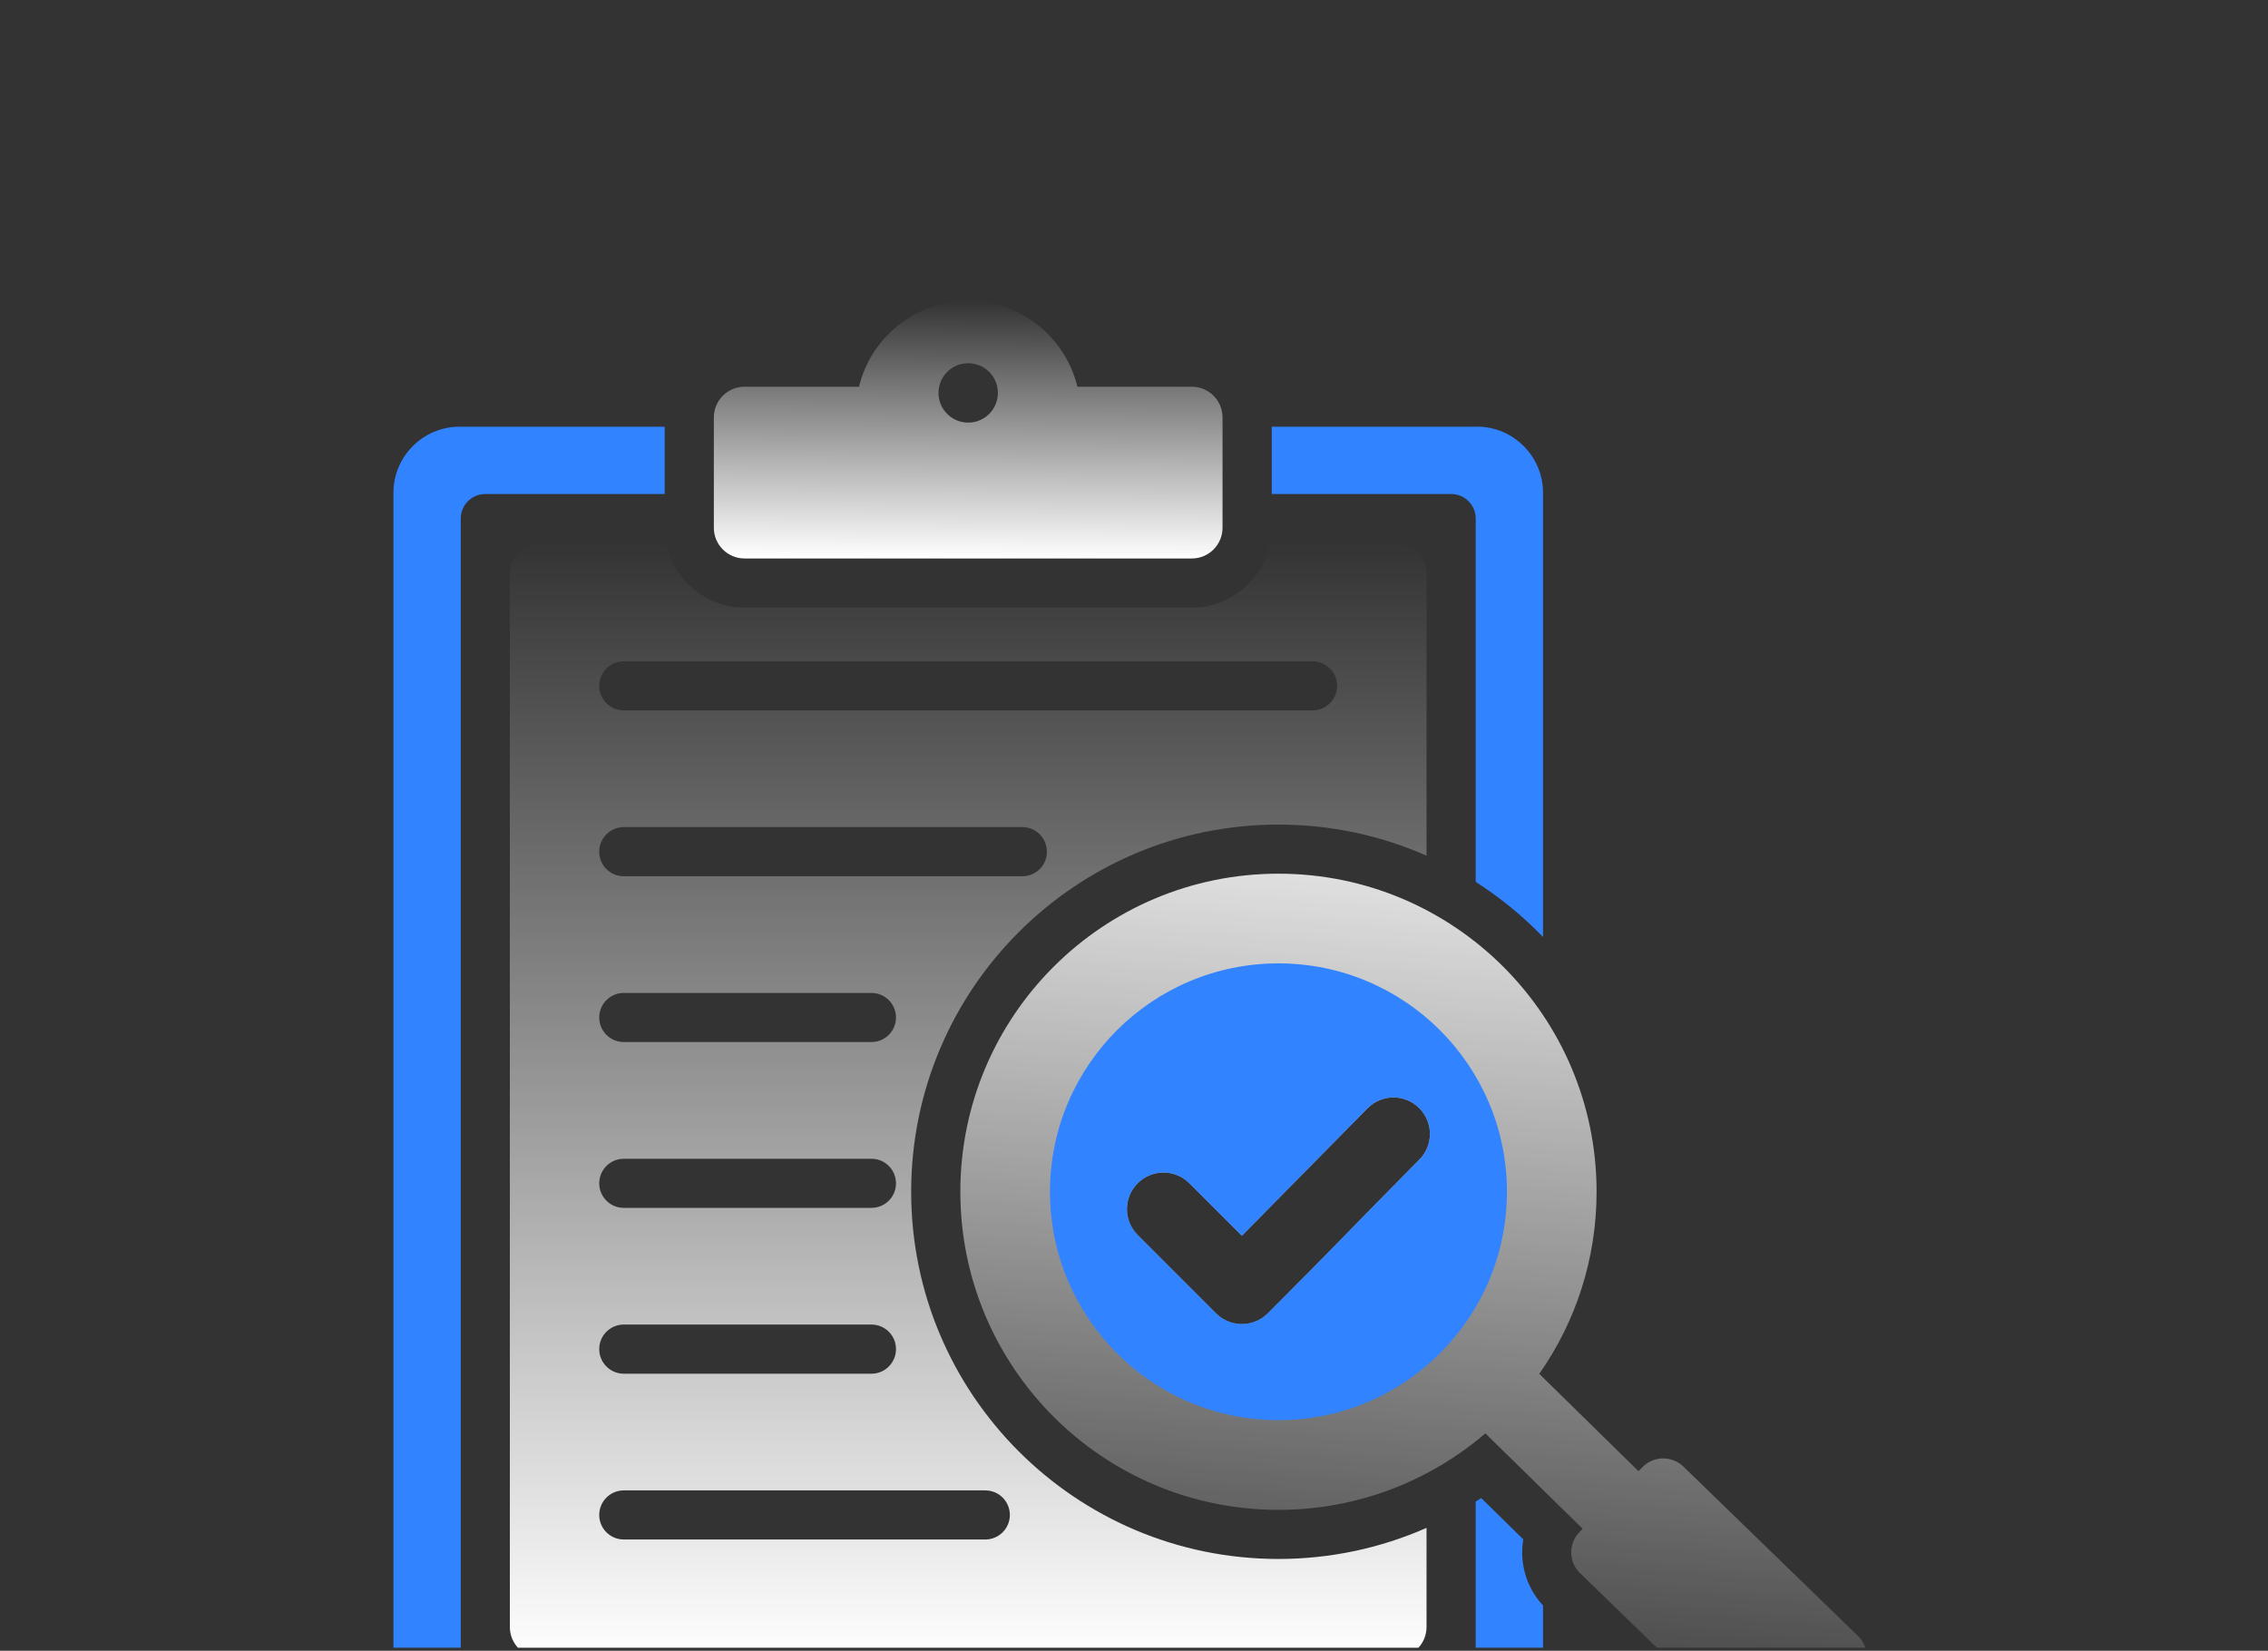 <svg width="294" height="214" viewBox="0 0 294 214" fill="none" xmlns="http://www.w3.org/2000/svg">
<rect x="0" y="0" width="294" height="214" fill="#333333" stroke="none"/>
<g clip-path="url(#clip0_893_142)">
<g clip-path="url(#clip1_893_142)">
<path fill-rule="evenodd" clip-rule="evenodd" d="M191.457 55.307C196.173 55.307 200.023 59.157 200.023 63.871V121.474C197.408 118.761 194.478 116.363 191.295 114.325V67.225C191.295 65.467 189.871 64.042 188.113 64.042H164.861V55.316H191.467L191.457 55.307Z" fill="#3183FF"/>
<path fill-rule="evenodd" clip-rule="evenodd" d="M240.864 212.097L218.216 190.12C216.729 188.686 214.348 188.722 212.906 190.201L212.401 190.724L199.535 178.103C204.224 171.414 206.964 163.274 206.964 154.494C206.964 131.723 188.5 113.262 165.726 113.262C142.952 113.262 124.488 131.723 124.488 154.494C124.488 177.265 142.952 195.736 165.726 195.736C175.968 195.736 185.336 191.995 192.548 185.82L205.161 198.188L204.738 198.629C203.295 200.108 203.331 202.497 204.81 203.93L227.457 225.898C228.945 227.341 231.325 227.305 232.759 225.826L240.936 217.398C242.379 215.919 242.342 213.53 240.864 212.097ZM183.992 150.329C174.94 159.461 173.435 161.174 164.338 170.261C162.489 172.109 159.487 172.109 157.639 170.261L147.478 160.101C145.621 158.244 145.621 155.251 147.478 153.394C149.335 151.537 152.329 151.546 154.177 153.394L160.984 160.2L177.284 143.659C179.124 141.811 182.117 141.802 183.965 143.641C185.822 145.48 185.831 148.473 183.992 150.329Z" fill="url(#paint0_linear_893_142)"/>
<path fill-rule="evenodd" clip-rule="evenodd" d="M165.726 124.891C149.372 124.891 136.109 138.142 136.109 154.494C136.109 170.847 149.372 184.107 165.726 184.107C182.081 184.107 195.343 170.847 195.343 154.494C195.343 138.142 182.081 124.891 165.726 124.891ZM183.992 150.33C174.94 159.461 173.435 161.174 164.338 170.261C162.49 172.109 159.487 172.109 157.639 170.261L147.478 160.101C145.621 158.244 145.621 155.251 147.478 153.394C149.336 151.537 152.329 151.546 154.177 153.394L160.984 160.2L177.285 143.659C179.124 141.811 182.117 141.802 183.965 143.641C185.823 145.48 185.832 148.473 183.992 150.33Z" fill="#3183FF"/>
<path fill-rule="evenodd" clip-rule="evenodd" d="M154.501 50.133H139.661C138.12 43.751 132.368 39 125.506 39C118.645 39 112.893 43.751 111.352 50.133H96.512C94.321 50.133 92.536 51.918 92.536 54.117V68.423C92.536 70.614 94.321 72.399 96.512 72.399H154.501C156.692 72.399 158.477 70.614 158.477 68.423V54.117C158.477 51.918 156.692 50.133 154.501 50.133ZM125.506 54.785C123.379 54.785 121.657 53.063 121.657 50.935C121.657 48.808 123.379 47.086 125.506 47.086C127.634 47.086 129.356 48.808 129.356 50.935C129.356 53.063 127.634 54.785 125.506 54.785Z" fill="url(#paint1_linear_893_142)"/>
<path fill-rule="evenodd" clip-rule="evenodd" d="M200.022 208.131C197.813 205.76 196.957 202.569 197.462 199.558L192.007 194.203C191.773 194.356 191.529 194.519 191.295 194.663V218.083C191.295 219.841 189.871 221.265 188.112 221.265H62.91C61.152 221.265 59.727 219.841 59.727 218.083V67.225C59.727 65.467 61.152 64.042 62.91 64.042H86.162V55.316H59.565C54.85 55.316 51 59.166 51 63.88V221.445C51 226.16 54.85 230.009 59.565 230.009H191.457C196.173 230.009 200.022 226.16 200.022 221.445V208.14V208.131Z" fill="#3183FF"/>
<path fill-rule="evenodd" clip-rule="evenodd" d="M165.726 106.897C172.551 106.897 179.042 108.331 184.921 110.927V74.382C184.921 72.192 183.127 70.407 180.936 70.407H164.653C163.725 75.166 159.523 78.763 154.501 78.763H96.512C91.49 78.763 87.288 75.166 86.36 70.407H70.077C67.877 70.407 66.092 72.192 66.092 74.382V210.925C66.092 213.116 67.877 214.901 70.077 214.901H180.936C183.127 214.901 184.921 213.116 184.921 210.925V198.07C178.925 200.712 172.407 202.1 165.726 202.1C139.436 202.1 118.114 180.781 118.114 154.494C118.114 128.208 139.436 106.897 165.726 106.897ZM80.86 85.731H170.144C171.902 85.731 173.335 87.156 173.335 88.913C173.335 90.671 171.902 92.096 170.144 92.096H80.86C79.102 92.096 77.678 90.671 77.678 88.913C77.678 87.156 79.102 85.731 80.86 85.731ZM80.86 150.221H112.965C114.724 150.221 116.148 151.646 116.148 153.403C116.148 155.161 114.724 156.586 112.965 156.586H80.86C79.102 156.586 77.678 155.161 77.678 153.403C77.678 151.646 79.102 150.221 80.86 150.221ZM77.678 131.904C77.678 130.146 79.102 128.722 80.86 128.722H112.965C114.724 128.722 116.148 130.146 116.148 131.904C116.148 133.662 114.724 135.086 112.965 135.086H80.86C79.102 135.086 77.678 133.662 77.678 131.904ZM80.86 171.712H112.965C114.724 171.712 116.148 173.136 116.148 174.894C116.148 176.652 114.724 178.085 112.965 178.085H80.86C79.102 178.085 77.678 176.652 77.678 174.894C77.678 173.136 79.102 171.712 80.86 171.712ZM127.724 193.212C129.482 193.212 130.907 194.636 130.907 196.394C130.907 198.152 129.482 199.576 127.724 199.576H80.86C79.102 199.576 77.678 198.152 77.678 196.394C77.678 194.636 79.102 193.212 80.86 193.212H127.724ZM80.86 113.595C79.102 113.595 77.678 112.171 77.678 110.413C77.678 108.655 79.102 107.222 80.86 107.222H132.53C134.288 107.222 135.712 108.655 135.712 110.413C135.712 112.171 134.288 113.595 132.53 113.595H80.86Z" fill="url(#paint2_linear_893_142)"/>
</g>
</g>
<defs>
<linearGradient id="paint0_linear_893_142" x1="167" y1="92" x2="155" y2="227" gradientUnits="userSpaceOnUse">
<stop stop-color="white"/>
<stop offset="1" stop-color="white" stop-opacity="0"/>
</linearGradient>
<linearGradient id="paint1_linear_893_142" x1="125.78" y1="72.422" x2="126" y2="39" gradientUnits="userSpaceOnUse">
<stop stop-color="white"/>
<stop offset="1" stop-color="white" stop-opacity="0"/>
</linearGradient>
<linearGradient id="paint2_linear_893_142" x1="126" y1="215" x2="126" y2="70" gradientUnits="userSpaceOnUse">
<stop stop-color="white"/>
<stop offset="1" stop-color="white" stop-opacity="0"/>
</linearGradient>
<clipPath id="clip0_893_142">
<rect width="294" height="213.609" fill="white"/>
</clipPath>
<clipPath id="clip1_893_142">
<rect width="191" height="191" fill="white" transform="translate(51 39)"/>
</clipPath>
</defs>
</svg>
